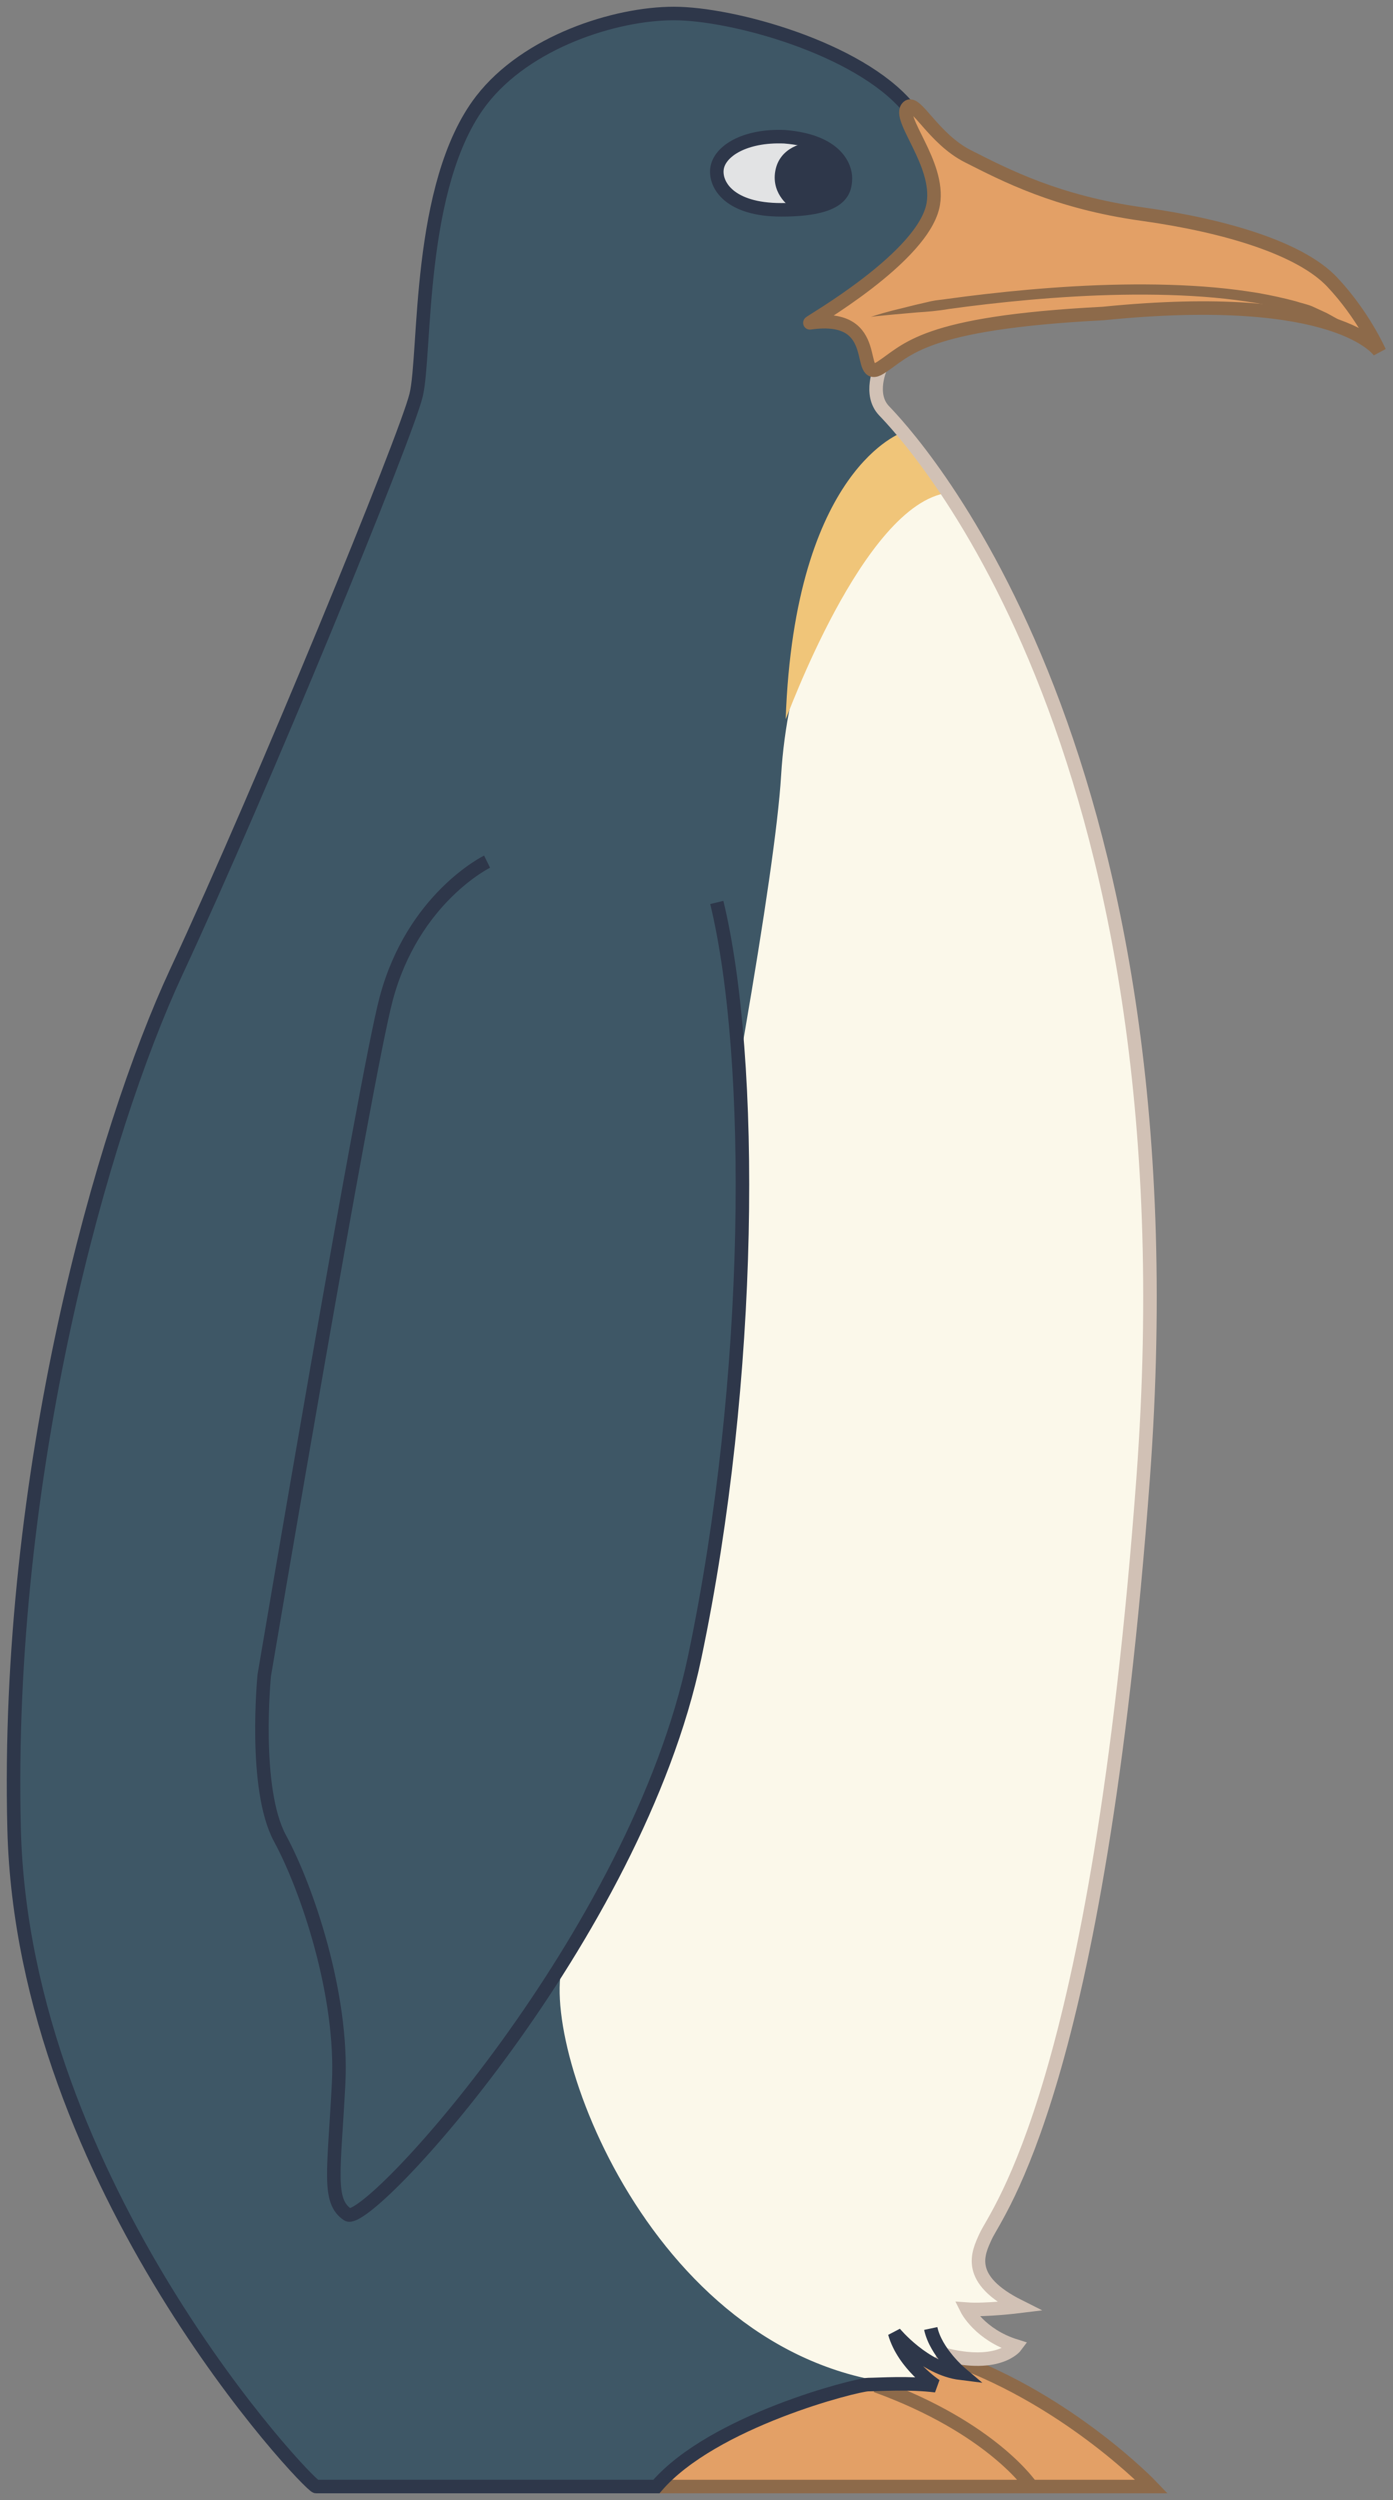 <svg xmlns="http://www.w3.org/2000/svg" xmlns:xlink="http://www.w3.org/1999/xlink" width="51.511" height="92.435" viewBox="0.687 0.689 51.511 92.435" version="1.1" xml:space="preserve">
  <rect x="0.687" y="0.689" width="51.511" height="92.435" fill="#808080" stroke="none"/>
  <defs/>
  <g>
    <title>Slice 1</title>
    <desc>Created with Sketch.</desc>
    <g id="Page-1" stroke="none" fill-rule="evenodd">
      <g id="penguin-b-[animals,bird,cold,north-pole,south-pole,ice,antarctica,arctic,robert-hunter]">
        <g id="Body">
          <path d="M 29.407 92.623 L 43.272 92.623 C 43.272 92.623 40.512 89.565 36.209 88.005 C 36.209 88.005 32.084 86.045 29.407 92.623 " id="Fill-1" fill="#E3A066" fill-rule="nonzero" stroke-width="1"/>
          <path d="M 29.147 92.623 L 43.272 92.623 C 43.272 92.623 40.262 89.471 35.959 87.912 " id="Stroke-3" stroke="#8D6A4A" stroke-width="0.5" fill="none"/>
          <path d="M 24.959 92.623 L 38.824 92.623 C 38.824 92.623 37.386 90.455 33.084 88.895 C 33.084 88.895 28.043 89.481 24.959 92.623 " id="Fill-5" fill="#E3A066" fill-rule="nonzero" stroke-width="1"/>
          <path d="M 24.699 92.623 L 38.824 92.623 C 38.824 92.623 37.386 90.455 33.084 88.895 " id="Stroke-7" stroke="#8D6A4A" stroke-width="0.5" fill="none"/>
          <path d="M 34.261 4.645 C 32.352 2.533 27.772 1.188 25.605 1.188 C 23.438 1.188 20.166 2.231 18.494 4.393 C 16.088 7.504 16.449 13.764 16.074 15.304 C 15.699 16.844 10.387 29.794 7.209 36.619 C 4.472 42.496 0.876 55.169 1.209 68.324 C 1.543 81.479 12.126 92.623 12.376 92.623 L 24.959 92.623 C 27.043 90.193 32.376 88.854 32.792 88.853 C 33.251 88.849 34.272 88.772 35.293 88.895 C 35.293 88.895 34.105 88.12 33.772 86.947 C 33.772 86.947 34.855 88.266 36.209 88.434 C 36.209 88.434 35.346 87.647 35.105 86.779 C 34.959 86.255 33.459 58.94 33.459 58.27 C 33.459 57.803 34.109 30.043 34.084 16.665 C 32.294 15.862 33.699 13.066 33.699 13.066 C 33.699 13.066 37.699 8.447 34.261 4.645 " id="Fill-9" fill="#3E5766" fill-rule="nonzero" stroke-width="1"/>
          <path d="M 34.665 17.392 C 34.665 17.392 30.015 21.989 29.571 29.363 C 29.126 36.736 22.209 70.001 21.459 73.436 C 20.709 76.871 25.386 88.959 35.292 88.895 C 35.292 88.895 33.771 88.078 33.771 86.947 C 33.771 86.947 35.434 88.458 36.101 88.416 C 36.101 88.416 35.542 87.912 35.146 86.937 C 35.146 86.937 35.855 88.601 38.251 87.428 C 38.251 87.428 36.519 87.112 36.436 86.064 C 36.436 86.064 37.542 85.962 38.376 85.962 C 38.376 85.962 36.408 84.825 36.916 83.939 C 40.626 77.478 41.71 69.332 42.859 56.637 C 44.105 42.874 41.855 31.373 38.355 23.623 C 36.761 20.235 34.665 17.392 34.665 17.392 " id="Fill-11" fill="#FBF8EA" fill-rule="nonzero" stroke-width="1"/>
          <path d="M 29.74 27.274 C 29.736 27.387 32.59 19.317 35.745 18.908 L 34.084 16.665 C 34.084 16.665 30.074 17.967 29.74 27.274 " id="Fill-13" fill="#F0C579" fill-rule="nonzero" stroke-width="1"/>
          <path d="M 33.251 14.28 C 33.251 14.28 32.801 15.266 33.376 15.873 C 34.091 16.627 44.993 27.826 42.959 55.337 C 41.292 77.876 37.554 82.452 37.133 83.379 C 36.852 83.996 36.366 84.956 38.376 85.962 C 38.376 85.962 37.135 86.116 36.436 86.064 C 36.436 86.064 36.907 87.009 38.251 87.428 C 38.251 87.428 37.584 88.335 35.334 87.665 " id="Stroke-15" stroke="#D1C1B5" stroke-width="0.5" fill="none"/>
          <path d="M 35.105 86.779 C 35.292 87.66 36.209 88.434 36.209 88.434 C 34.855 88.266 33.771 86.947 33.771 86.947 C 34.105 88.12 35.292 88.895 35.292 88.895 C 34.271 88.772 33.25 88.849 32.792 88.853 C 32.376 88.854 27.042 90.193 24.959 92.623 L 12.376 92.623 C 12.126 92.623 1.542 81.479 1.209 68.324 C 0.876 55.169 4.472 42.496 7.209 36.619 C 10.387 29.794 15.698 16.844 16.073 15.304 C 16.448 13.764 16.088 7.504 18.494 4.393 C 20.166 2.231 23.438 1.188 25.605 1.188 C 27.771 1.188 32.428 2.466 34.261 4.645 " id="Stroke-27" stroke="#2E374A" stroke-width="0.5" fill="none"/>
        </g>
        <g id="Beak">
          <path d="M 30.636 12.626 C 30.538 12.64 34.872 10.199 35.199 8.227 C 35.449 6.719 33.824 5.053 34.261 4.645 C 34.553 4.372 35.204 5.822 36.48 6.467 C 37.846 7.158 39.761 8.164 42.917 8.604 C 46.074 9.044 48.793 9.892 49.949 11.117 C 51.105 12.343 51.699 13.694 51.699 13.694 C 51.699 13.694 50.23 11.4 41.48 12.28 C 34.761 12.626 34.251 13.642 33.251 14.281 C 32.251 14.919 33.449 12.217 30.636 12.626 " id="Fill-17" fill="#E3A066" fill-rule="nonzero" stroke-width="1"/>
          <path d="M 32.886 12.406 C 32.886 12.406 33.166 12.308 33.662 12.178 C 33.912 12.117 34.215 12.042 34.562 11.955 C 34.737 11.915 34.923 11.871 35.118 11.826 C 35.315 11.783 35.526 11.771 35.743 11.736 C 37.485 11.498 39.821 11.249 42.17 11.21 C 43.344 11.19 44.521 11.22 45.621 11.319 C 46.171 11.368 46.701 11.44 47.202 11.52 C 47.703 11.609 48.173 11.712 48.603 11.828 C 48.815 11.898 49.026 11.938 49.215 12.018 C 49.4 12.103 49.576 12.184 49.741 12.26 C 50.062 12.434 50.339 12.585 50.55 12.74 C 50.77 12.877 50.918 13.021 51.023 13.109 C 51.127 13.2 51.183 13.247 51.183 13.247 C 51.183 13.247 51.12 13.21 51.001 13.14 C 50.882 13.07 50.713 12.964 50.48 12.862 C 50.255 12.744 49.964 12.64 49.634 12.522 C 49.296 12.422 48.916 12.323 48.504 12.191 C 48.087 12.079 47.629 11.978 47.14 11.892 C 46.649 11.813 46.129 11.743 45.587 11.694 C 44.504 11.597 43.34 11.567 42.177 11.587 C 39.848 11.626 37.525 11.873 35.794 12.11 C 35.363 12.186 34.963 12.217 34.607 12.239 C 34.252 12.271 33.942 12.298 33.687 12.321 C 33.432 12.345 33.232 12.365 33.095 12.379 C 32.96 12.392 32.886 12.406 32.886 12.406 " id="Fill-19" fill="#8D6A4A" fill-rule="nonzero" stroke-width="1"/>
          <path d="M 30.636 12.626 C 30.538 12.64 34.872 10.199 35.199 8.227 C 35.449 6.719 33.824 5.053 34.261 4.645 C 34.553 4.372 35.204 5.822 36.48 6.467 C 37.846 7.158 39.761 8.164 42.917 8.604 C 46.074 9.044 48.793 9.892 49.949 11.117 C 51.105 12.343 51.699 13.694 51.699 13.694 C 51.699 13.694 50.23 11.4 41.48 12.28 C 34.761 12.626 34.251 13.642 33.251 14.281 C 32.251 14.919 33.449 12.217 30.636 12.626 Z " id="Stroke-21" stroke="#8D6A4A" stroke-width="0.5" fill="none"/>
        </g>
        <g id="Eye">
          <path d="M 27.199 6.896 C 27.277 6.236 28.23 5.639 29.699 5.702 C 31.652 5.859 31.956 6.848 31.949 7.241 C 31.94 7.717 31.81 8.404 29.576 8.404 C 27.667 8.404 27.129 7.489 27.199 6.896 " id="Fill-23" fill="#E2E3E4" fill-rule="nonzero" stroke-width="1"/>
          <path d="M 29.964 8.384 C 29.964 8.384 29.199 7.913 29.355 7.017 C 29.511 6.124 30.428 5.927 30.773 5.959 C 31.119 5.99 31.396 6.286 31.396 6.286 C 31.396 6.286 32.136 6.844 31.949 7.457 C 31.761 8.07 30.834 8.343 30.834 8.343 C 30.834 8.343 30.088 8.447 29.964 8.384 " id="Fill-25" fill="#2E374A" fill-rule="nonzero" stroke-width="1"/>
          <path d="M 27.199 6.939 C 27.277 6.279 28.23 5.682 29.699 5.745 C 31.652 5.901 31.956 6.891 31.949 7.284 C 31.94 7.76 31.81 8.447 29.576 8.447 C 27.667 8.447 27.129 7.531 27.199 6.939 Z " id="Stroke-29" stroke="#2E374A" stroke-width="0.5" fill="none"/>
        </g>
        <g id="Group-34">
          <path d="M 18.698 32.546 C 18.698 32.546 15.959 33.887 14.966 37.621 C 14.194 40.521 10.459 62.627 10.459 62.627 C 10.459 62.627 10.042 66.817 11.042 68.66 C 12.042 70.503 13.376 74.441 13.209 77.709 C 13.042 80.977 12.792 82.066 13.542 82.568 C 14.292 83.071 24.209 72.262 26.376 61.956 C 28.542 51.65 28.593 39.836 27.193 34.055 " id="Fill-31" fill="#3E5766" fill-rule="nonzero" stroke-width="1"/>
          <path d="M 18.698 32.546 C 18.698 32.546 15.959 33.887 14.966 37.621 C 14.194 40.521 10.459 62.627 10.459 62.627 C 10.459 62.627 10.042 66.817 11.042 68.66 C 12.042 70.503 13.376 74.441 13.209 77.709 C 13.042 80.977 12.792 82.066 13.542 82.568 C 14.292 83.071 24.209 72.262 26.376 61.956 C 28.542 51.65 28.593 39.836 27.193 34.055 " id="Stroke-33" stroke="#2E374A" stroke-width="0.5" fill="none"/>
        </g>
      </g>
    </g>
  </g>
</svg>